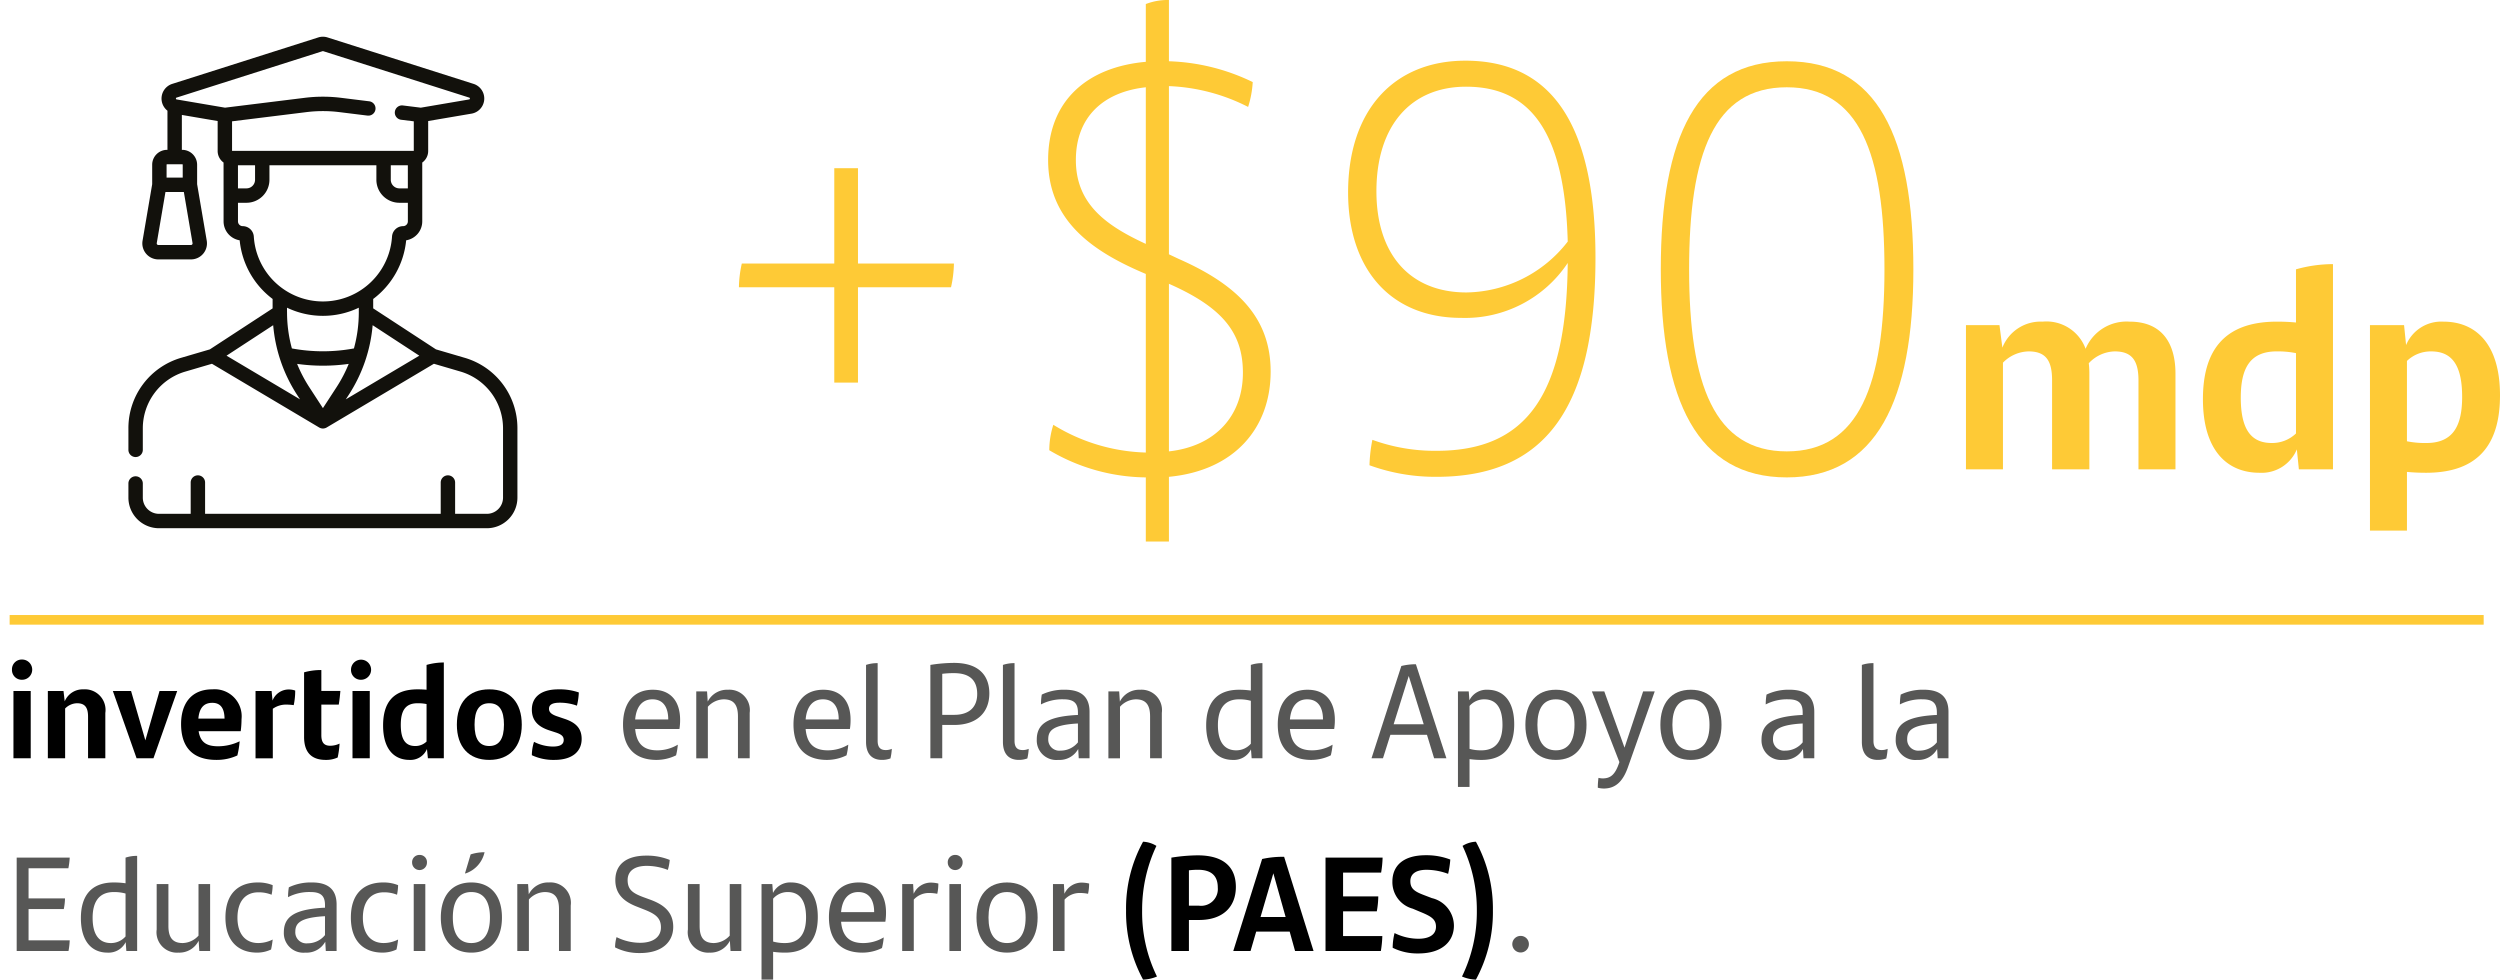 <svg xmlns="http://www.w3.org/2000/svg" xmlns:xlink="http://www.w3.org/1999/xlink" viewBox="0 0 259.522 101.693"><defs><clipPath id="clip-path"><rect y="62.846" width="258.827" height="3" style="fill:none"/></clipPath></defs><g style="isolation:isolate"><g id="Capa_1" data-name="Capa 1"><path d="M98.725,29.818H89.065v9.9h-2.46v-9.9H76.706a11.993,11.993,0,0,1,.3-2.46h9.6V17.459h2.46V27.358h9.96A11.922,11.922,0,0,1,98.725,29.818Z" style="fill:#feca36"/><path d="M121.345,49.498V56.217h-2.4V49.558a19.993,19.993,0,0,1-10.02-2.82,8.715,8.715,0,0,1,.42-2.64,19.25,19.25,0,0,0,9.6,2.88V28.438l-.42-.18c-5.279-2.28-9.72-5.46-9.72-11.64s4.08-9.66,10.14-10.2V.42A6.314,6.314,0,0,1,121.345,0V6.359A21.382,21.382,0,0,1,130.044,8.52a10.365,10.365,0,0,1-.479,2.58,19.703,19.703,0,0,0-8.22-2.16v17.459l1.02.48c6.12,2.7,9.54,6.12,9.54,11.699C131.904,44.338,128.244,48.838,121.345,49.498Zm-2.4-24.179V9.06c-4.38.48-7.26,3.06-7.26,7.56C111.685,21.239,114.925,23.459,118.944,25.319Zm10.08,13.379c0-4.14-2.101-6.78-7.68-9.24V46.858C126.204,46.318,129.024,43.138,129.024,38.698Z" style="fill:#feca36"/><path d="M165.624,26.759c0,15.599-5.22,22.739-16.499,22.739a19.939,19.939,0,0,1-6.96-1.2,15.482,15.482,0,0,1,.3-2.64,18.943,18.943,0,0,0,6.66,1.14c9.359,0,13.499-5.82,13.619-19.499a12.792,12.792,0,0,1-11.04,5.7c-7.439,0-11.759-5.16-11.759-13.02,0-8.52,4.739-13.68,12.179-13.68C160.884,6.299,165.624,12.659,165.624,26.759Zm-2.88-1.68c-.3-11.279-3.78-16.079-10.56-16.079-5.7,0-9.3,4.02-9.3,10.859,0,6.48,3.42,10.5,9.359,10.5A13.537,13.537,0,0,0,162.744,25.079Z" style="fill:#feca36"/><path d="M172.405,27.959c0-13.739,3.72-21.599,13.079-21.599,9.42,0,13.14,7.86,13.14,21.599,0,13.62-3.84,21.599-13.14,21.599S172.405,41.578,172.405,27.959Zm23.219,0c0-12-2.58-18.899-10.14-18.899S175.345,15.959,175.345,27.959s2.64,18.899,10.14,18.899S195.624,39.958,195.624,27.959Z" style="fill:#feca36"/><path d="M225.833,38.788v9.93h-3.84V39.508c0-1.98-.6-3.03-2.46-3.03A3.8,3.8,0,0,0,216.833,37.708a9.013,9.013,0,0,1,.061.93V48.718h-3.87V39.478c0-1.98-.6-3-2.43-3a3.832,3.832,0,0,0-2.67,1.17V48.718H204.084V33.749h3.479l.301,2.34a4.261,4.261,0,0,1,4.169-2.7,4.323,4.323,0,0,1,4.471,2.82,4.61,4.61,0,0,1,4.56-2.82C224.423,33.388,225.833,35.608,225.833,38.788Z" style="fill:#feca36"/><path d="M242.183,27.418V48.718h-3.54l-.21-2.07a3.957,3.957,0,0,1-3.869,2.43c-3.39,0-5.88-2.34-5.88-7.649,0-4.89,2.069-8.04,7.68-8.04q1.034,0,1.979.09v-5.52A14.301,14.301,0,0,1,242.183,27.418Zm-3.84,17.58V36.658a9.574,9.574,0,0,0-2.01-.18c-2.819,0-3.72,1.83-3.72,4.8,0,3.27,1.05,4.709,3.21,4.709A3.559,3.559,0,0,0,238.343,44.998Z" style="fill:#feca36"/><path d="M259.522,41.038c0,4.89-2.069,8.04-7.68,8.04q-1.034,0-1.979-.09v6.09h-3.84V33.749h3.54l.21,2.07a3.959,3.959,0,0,1,3.87-2.43C257.033,33.388,259.522,35.729,259.522,41.038Zm-3.93.15c0-3.27-1.05-4.709-3.21-4.709a3.556,3.556,0,0,0-2.52.99v8.34a9.62,9.62,0,0,0,2.01.18C254.693,45.988,255.593,44.158,255.593,41.188Z" style="fill:#feca36"/><path d="M1.242,69.515A1.015,1.015,0,0,1,2.293,68.465a1.05,1.05,0,0,1,0,2.101A1.016,1.016,0,0,1,1.242,69.515Zm.154,2.214h1.793v6.989h-1.793Z"/><path d="M10.934,74.012v4.706h-1.793V74.403c0-.925-.294-1.4-1.148-1.4a1.785,1.785,0,0,0-1.232.546v5.169H4.967V71.729h1.625l.126,1.078A2.022,2.022,0,0,1,8.665,71.561,2.143,2.143,0,0,1,10.934,74.012Z"/><path d="M18.396,71.729l-2.466,6.989h-1.751l-2.465-6.989h1.891l1.485,5.127,1.471-5.127Z"/><path d="M24.989,75.902H20.619c.182,1.162.826,1.568,2.031,1.568a5.148,5.148,0,0,0,2.228-.518,9.292,9.292,0,0,1-.238,1.471,5.069,5.069,0,0,1-2.157.462c-2.605,0-3.685-1.442-3.685-3.726,0-2.073,1.022-3.6,3.25-3.6a2.805,2.805,0,0,1,3.025,3.096A9.69,9.69,0,0,1,24.989,75.902Zm-4.398-1.303h2.718c-.014-.994-.351-1.639-1.274-1.639C21.151,72.961,20.689,73.507,20.591,74.6Z"/><path d="M30.645,71.686a7.143,7.143,0,0,1-.154,1.514,5.978,5.978,0,0,0-.784-.057,2.356,2.356,0,0,0-1.387.435v5.141h-1.793V71.729h1.667l.098.994a1.81,1.81,0,0,1,1.598-1.148A2.049,2.049,0,0,1,30.645,71.686Z"/><path d="M34.283,77.415a2.283,2.283,0,0,0,.967-.224,9.509,9.509,0,0,1-.196,1.442,2.846,2.846,0,0,1-1.247.252c-1.442,0-2.241-.757-2.241-2.382v-6.709a6.443,6.443,0,0,1,1.793-.238v2.172H35.334c-.042.49-.084.91-.168,1.414H33.358v3.166C33.358,77.079,33.639,77.415,34.283,77.415Z"/><path d="M36.438,69.515a1.043,1.043,0,1,1,1.051,1.051A1.015,1.015,0,0,1,36.438,69.515Zm.154,2.214h1.793v6.989h-1.793Z"/><path d="M46.073,68.772v9.945H44.42l-.098-.966a1.848,1.848,0,0,1-1.807,1.134c-1.583,0-2.746-1.093-2.746-3.571,0-2.283.967-3.754,3.586-3.754q.483,0,.925.041V69.024A6.681,6.681,0,0,1,46.073,68.772Zm-1.793,8.208V73.087a4.501,4.501,0,0,0-.938-.084c-1.316,0-1.737.854-1.737,2.241,0,1.526.49,2.199,1.499,2.199A1.661,1.661,0,0,0,44.28,76.98Z"/><path d="M47.427,75.23c0-2.298,1.205-3.67,3.362-3.67s3.376,1.372,3.376,3.67c0,2.269-1.247,3.655-3.376,3.655C48.646,78.886,47.427,77.499,47.427,75.23Zm4.889,0c0-1.485-.476-2.228-1.526-2.228s-1.527.728-1.527,2.228c0,1.484.49,2.213,1.527,2.213C51.812,77.443,52.315,76.701,52.315,75.23Z"/><path d="M55.211,78.396a4.633,4.633,0,0,1,.225-1.387,4.41,4.41,0,0,0,1.947.49c.771,0,1.135-.224,1.135-.687,0-.378-.238-.588-.854-.784l-.603-.196c-1.135-.364-1.85-.98-1.85-2.171,0-1.233.869-2.101,2.76-2.101a6.17,6.17,0,0,1,2.115.321,6.717,6.717,0,0,1-.196,1.373,5.204,5.204,0,0,0-1.778-.308c-.841,0-1.121.252-1.121.63,0,.364.267.603.925.812l.658.224c1.247.406,1.807,1.037,1.807,2.102,0,1.219-.882,2.171-2.829,2.171A5.237,5.237,0,0,1,55.211,78.396Z"/><path d="M70.531,75.678H65.937c.141,1.598.938,2.213,2.298,2.213a4.148,4.148,0,0,0,2.129-.588,6.827,6.827,0,0,1-.182,1.107,4.618,4.618,0,0,1-2.018.476c-2.396,0-3.488-1.415-3.488-3.685,0-2.017.938-3.6,3.096-3.6,1.919,0,2.83,1.275,2.83,3.124A6.024,6.024,0,0,1,70.531,75.678Zm-4.595-.994h3.433c0-1.219-.49-2.087-1.64-2.087C66.665,72.597,66.049,73.367,65.937,74.684Z" style="fill:#575756"/><path d="M77.825,73.997v4.721H76.606V74.375c0-1.204-.435-1.778-1.484-1.778a2.281,2.281,0,0,0-1.64.771v5.351h-1.204V71.77h1.12l.07,1.064a2.24,2.24,0,0,1,2.102-1.232A2.119,2.119,0,0,1,77.825,73.997Z" style="fill:#575756"/><path d="M88.227,75.678H83.632c.141,1.598.938,2.213,2.298,2.213a4.148,4.148,0,0,0,2.129-.588,6.826,6.826,0,0,1-.182,1.107,4.618,4.618,0,0,1-2.018.476c-2.396,0-3.488-1.415-3.488-3.685,0-2.017.938-3.6,3.096-3.6,1.919,0,2.83,1.275,2.83,3.124A6.024,6.024,0,0,1,88.227,75.678Zm-4.595-.994h3.433c0-1.219-.49-2.087-1.64-2.087C84.36,72.597,83.744,73.367,83.632,74.684Z" style="fill:#575756"/><path d="M89.903,77.009V69.024a3.665,3.665,0,0,1,1.205-.183v8.068c0,.645.266.953.826.953a1.515,1.515,0,0,0,.645-.126,5.889,5.889,0,0,1-.141.994,2.407,2.407,0,0,1-.882.154C90.52,78.886,89.903,78.27,89.903,77.009Z" style="fill:#575756"/><path d="M102.702,71.98c0,1.988-1.302,3.277-3.655,3.277H97.814v3.46h-1.233V69.024a16.105,16.105,0,0,1,2.438-.21C101.792,68.814,102.702,70.299,102.702,71.98Zm-1.26.07c0-1.332-.673-2.172-2.41-2.172a9.575,9.575,0,0,0-1.218.07V74.207h1.232C100.672,74.207,101.442,73.354,101.442,72.051Z" style="fill:#575756"/><path d="M104.113,77.009V69.024a3.665,3.665,0,0,1,1.205-.183v8.068c0,.645.266.953.826.953a1.515,1.515,0,0,0,.645-.126,5.889,5.889,0,0,1-.141.994,2.407,2.407,0,0,1-.882.154C104.729,78.886,104.113,78.27,104.113,77.009Z" style="fill:#575756"/><path d="M113.104,73.899v4.818H111.983l-.056-.966a2.208,2.208,0,0,1-2.073,1.134,2.027,2.027,0,0,1-2.228-2.101c0-1.527.953-2.354,3.965-2.55l.308-.015v-.266c0-.967-.434-1.358-1.499-1.358a4.804,4.804,0,0,0-2.339.532,6.733,6.733,0,0,1,.084-1.022,5.279,5.279,0,0,1,2.409-.505C112.306,71.602,113.104,72.4,113.104,73.899Zm-1.205,3.165V75.104l-.252.014c-2.339.169-2.829.729-2.829,1.598a1.146,1.146,0,0,0,1.274,1.205A2.309,2.309,0,0,0,111.899,77.064Z" style="fill:#575756"/><path d="M120.608,73.997v4.721h-1.219V74.375c0-1.204-.435-1.778-1.484-1.778a2.281,2.281,0,0,0-1.64.771v5.351h-1.204V71.77h1.12L116.252,72.834a2.24,2.24,0,0,1,2.102-1.232A2.119,2.119,0,0,1,120.608,73.997Z" style="fill:#575756"/><path d="M131.052,68.842v9.876h-1.12l-.07-.925a1.979,1.979,0,0,1-1.877,1.093c-1.639,0-2.773-1.163-2.773-3.586,0-2.255,1.022-3.698,3.403-3.698a8.453,8.453,0,0,1,1.233.084V69.024A3.606,3.606,0,0,1,131.052,68.842Zm-1.204,8.363V72.75a4.395,4.395,0,0,0-1.219-.153c-1.611,0-2.199,1.12-2.199,2.675,0,1.752.672,2.619,1.904,2.619A2.004,2.004,0,0,0,129.848,77.205Z" style="fill:#575756"/><path d="M138.5,75.678h-4.595c.141,1.598.938,2.213,2.298,2.213a4.148,4.148,0,0,0,2.129-.588,6.826,6.826,0,0,1-.182,1.107,4.618,4.618,0,0,1-2.018.476c-2.396,0-3.488-1.415-3.488-3.685,0-2.017.938-3.6,3.096-3.6,1.919,0,2.83,1.275,2.83,3.124A6.024,6.024,0,0,1,138.5,75.678Zm-4.595-.994h3.433c0-1.219-.49-2.087-1.64-2.087C134.634,72.597,134.018,73.367,133.905,74.684Z" style="fill:#575756"/><path d="M148.131,76.28H144.335l-.771,2.438H142.374l3.096-9.581a6.204,6.204,0,0,1,1.513-.182l3.166,9.763h-1.275Zm-.336-1.093-1.555-5.014L144.671,75.188Z" style="fill:#575756"/><path d="M157.189,75.188c0,2.256-1.009,3.698-3.39,3.698a8.514,8.514,0,0,1-1.247-.084V81.688h-1.204v-9.918h1.12l.07.925a1.979,1.979,0,0,1,1.877-1.093C156.055,71.602,157.189,72.765,157.189,75.188Zm-1.219.043c0-1.752-.658-2.634-1.891-2.634a2.012,2.012,0,0,0-1.527.687v4.454a4.395,4.395,0,0,0,1.233.153C155.396,77.891,155.971,76.771,155.971,75.23Z" style="fill:#575756"/><path d="M158.348,75.244c0-2.241,1.121-3.643,3.166-3.643s3.18,1.401,3.18,3.643c0,2.255-1.162,3.642-3.18,3.642C159.497,78.886,158.348,77.499,158.348,75.244Zm5.1,0c0-1.653-.617-2.647-1.934-2.647s-1.919.98-1.919,2.647c0,1.681.63,2.646,1.919,2.646S163.447,76.925,163.447,75.244Z" style="fill:#575756"/><path d="M171.777,71.77l-2.773,7.845c-.504,1.442-1.247,2.241-2.508,2.241a2.294,2.294,0,0,1-.63-.084,7.657,7.657,0,0,1,.07-1.022,1.999,1.999,0,0,0,.42.056c.812,0,1.316-.35,1.751-1.694L165.25,71.77h1.288l2.102,5.842,1.933-5.842Z" style="fill:#575756"/><path d="M172.361,75.244c0-2.241,1.121-3.643,3.166-3.643s3.18,1.401,3.18,3.643c0,2.255-1.162,3.642-3.18,3.642C173.511,78.886,172.361,77.499,172.361,75.244Zm5.1,0c0-1.653-.617-2.647-1.934-2.647s-1.919.98-1.919,2.647c0,1.681.63,2.646,1.919,2.646S177.461,76.925,177.461,75.244Z" style="fill:#575756"/><path d="M188.339,73.899v4.818h-1.121l-.056-.966a2.208,2.208,0,0,1-2.073,1.134,2.027,2.027,0,0,1-2.228-2.101c0-1.527.953-2.354,3.965-2.55l.308-.015v-.266c0-.967-.434-1.358-1.499-1.358a4.804,4.804,0,0,0-2.339.532,6.734,6.734,0,0,1,.084-1.022,5.279,5.279,0,0,1,2.409-.505C187.54,71.602,188.339,72.4,188.339,73.899Zm-1.205,3.165V75.104l-.252.014c-2.339.169-2.829.729-2.829,1.598a1.146,1.146,0,0,0,1.274,1.205A2.309,2.309,0,0,0,187.134,77.064Z" style="fill:#575756"/><path d="M193.277,77.009V69.024a3.665,3.665,0,0,1,1.205-.183v8.068c0,.645.266.953.826.953a1.514,1.514,0,0,0,.645-.126,5.888,5.888,0,0,1-.141.994,2.407,2.407,0,0,1-.882.154C193.894,78.886,193.277,78.27,193.277,77.009Z" style="fill:#575756"/><path d="M202.269,73.899v4.818h-1.121l-.056-.966a2.208,2.208,0,0,1-2.073,1.134,2.027,2.027,0,0,1-2.228-2.101c0-1.527.953-2.354,3.965-2.55l.308-.015v-.266c0-.967-.434-1.358-1.499-1.358a4.804,4.804,0,0,0-2.339.532,6.734,6.734,0,0,1,.084-1.022,5.279,5.279,0,0,1,2.409-.505C201.47,71.602,202.269,72.4,202.269,73.899Zm-1.205,3.165V75.104l-.252.014c-2.339.169-2.829.729-2.829,1.598a1.146,1.146,0,0,0,1.274,1.205A2.309,2.309,0,0,0,201.063,77.064Z" style="fill:#575756"/><path d="M2.965,97.617H7.237a7.159,7.159,0,0,1-.126,1.106H1.732V89.03H7.237a7.388,7.388,0,0,1-.14,1.106H2.965v3.124H6.747a5.929,5.929,0,0,1-.126,1.106H2.965Z" style="fill:#575756"/><path d="M14.237,88.849v9.875H13.117l-.07-.925a1.979,1.979,0,0,1-1.877,1.093c-1.639,0-2.773-1.162-2.773-3.586,0-2.255,1.022-3.698,3.403-3.698a8.453,8.453,0,0,1,1.233.084V89.03A3.605,3.605,0,0,1,14.237,88.849Zm-1.204,8.362v-4.454a4.355,4.355,0,0,0-1.219-.154c-1.611,0-2.199,1.12-2.199,2.675,0,1.751.672,2.62,1.904,2.62A2.005,2.005,0,0,0,13.033,97.211Z" style="fill:#575756"/><path d="M21.812,91.776v6.947H20.691l-.07-1.064a2.24,2.24,0,0,1-2.102,1.232,2.118,2.118,0,0,1-2.255-2.396V91.776H17.483v4.342c0,1.205.435,1.779,1.484,1.779a2.285,2.285,0,0,0,1.64-.771V91.776Z" style="fill:#575756"/><path d="M23.403,95.25c0-2.521,1.373-3.643,3.362-3.643a4.043,4.043,0,0,1,1.541.28,5.435,5.435,0,0,1-.112.995,3.578,3.578,0,0,0-1.358-.253c-1.387,0-2.186.967-2.186,2.647,0,1.64.799,2.62,2.157,2.62a3.33,3.33,0,0,0,1.499-.364,8.817,8.817,0,0,1-.168,1.036,3.364,3.364,0,0,1-1.443.322C24.748,98.892,23.403,97.715,23.403,95.25Z" style="fill:#575756"/><path d="M34.942,93.905v4.818H33.821l-.056-.967a2.209,2.209,0,0,1-2.073,1.135A2.027,2.027,0,0,1,29.465,96.791c0-1.527.953-2.354,3.965-2.55l.308-.014v-.267c0-.967-.434-1.358-1.499-1.358a4.804,4.804,0,0,0-2.339.532,6.743,6.743,0,0,1,.084-1.022,5.28,5.28,0,0,1,2.409-.505C34.144,91.607,34.942,92.406,34.942,93.905Zm-1.205,3.165V95.109l-.252.015c-2.339.168-2.829.729-2.829,1.597a1.146,1.146,0,0,0,1.274,1.204A2.308,2.308,0,0,0,33.737,97.07Z" style="fill:#575756"/><path d="M36.423,95.25c0-2.521,1.373-3.643,3.362-3.643a4.043,4.043,0,0,1,1.541.28,5.435,5.435,0,0,1-.112.995,3.578,3.578,0,0,0-1.358-.253c-1.387,0-2.186.967-2.186,2.647,0,1.64.799,2.62,2.157,2.62a3.33,3.33,0,0,0,1.499-.364,8.817,8.817,0,0,1-.168,1.036,3.364,3.364,0,0,1-1.443.322C37.768,98.892,36.423,97.715,36.423,95.25Z" style="fill:#575756"/><path d="M42.78,89.549a.751.751,0,0,1,.771-.799.743.743,0,0,1,.77.799.77.77,0,1,1-1.54,0Zm.168,2.228h1.204v6.947h-1.204Z" style="fill:#575756"/><path d="M45.761,95.25c0-2.241,1.121-3.643,3.166-3.643s3.18,1.401,3.18,3.643c0,2.255-1.162,3.642-3.18,3.642C46.91,98.892,45.761,97.505,45.761,95.25Zm5.1,0c0-1.653-.617-2.647-1.934-2.647s-1.919.98-1.919,2.647c0,1.681.63,2.647,1.919,2.647S50.86,96.931,50.86,95.25Zm-2.004-6.556a4.761,4.761,0,0,1,1.443-.225A2.992,2.992,0,0,1,48.339,90.669h-.07Z" style="fill:#575756"/><path d="M59.247,94.003v4.721H58.028V94.381c0-1.204-.435-1.778-1.484-1.778a2.281,2.281,0,0,0-1.64.771v5.351H53.7V91.776h1.12l.07,1.064a2.239,2.239,0,0,1,2.102-1.233A2.118,2.118,0,0,1,59.247,94.003Z" style="fill:#575756"/><path d="M63.85,98.346a3.93,3.93,0,0,1,.154-1.064,5.473,5.473,0,0,0,2.451.588c1.33,0,2.157-.588,2.157-1.597s-.603-1.415-1.793-1.877l-.743-.294c-1.288-.505-2.199-1.275-2.199-2.731,0-1.598,1.093-2.55,3.223-2.55a6.26,6.26,0,0,1,2.423.448,5.004,5.004,0,0,1-.196,1.036,6.089,6.089,0,0,0-2.185-.42c-1.359,0-1.989.603-1.989,1.471,0,1.022.561,1.373,1.639,1.779l.77.28c1.177.448,2.325,1.148,2.325,2.801,0,1.556-1.148,2.718-3.446,2.718A5.49,5.49,0,0,1,63.85,98.346Z" style="fill:#575756"/><path d="M76.956,91.776v6.947H75.836l-.07-1.064a2.24,2.24,0,0,1-2.102,1.232,2.118,2.118,0,0,1-2.255-2.396V91.776h1.219v4.342c0,1.205.435,1.779,1.484,1.779a2.285,2.285,0,0,0,1.64-.771V91.776Z" style="fill:#575756"/><path d="M84.894,95.193c0,2.256-1.009,3.698-3.39,3.698a8.513,8.513,0,0,1-1.247-.084v2.886H79.053v-9.917h1.12l.07.924a1.981,1.981,0,0,1,1.877-1.093C83.759,91.607,84.894,92.771,84.894,95.193Zm-1.219.042c0-1.751-.658-2.633-1.891-2.633a2.009,2.009,0,0,0-1.527.687v4.454a4.428,4.428,0,0,0,1.233.154C83.101,97.897,83.675,96.776,83.675,95.235Z" style="fill:#575756"/><path d="M91.907,95.684H87.312c.141,1.598.938,2.214,2.298,2.214a4.149,4.149,0,0,0,2.129-.589,6.675,6.675,0,0,1-.183,1.106,4.596,4.596,0,0,1-2.017.477c-2.396,0-3.488-1.415-3.488-3.684,0-2.018.938-3.601,3.096-3.601,1.919,0,2.83,1.275,2.83,3.124A6.015,6.015,0,0,1,91.907,95.684Zm-4.595-.994h3.433c0-1.219-.49-2.087-1.64-2.087C88.041,92.603,87.425,93.373,87.312,94.689Z" style="fill:#575756"/><path d="M97.409,91.72a4.945,4.945,0,0,1-.112,1.064,4.195,4.195,0,0,0-.84-.084,2.114,2.114,0,0,0-1.598.687v5.337H93.655V91.776H94.79l.056,1.008a1.959,1.959,0,0,1,1.765-1.162A3.385,3.385,0,0,1,97.409,91.72Z" style="fill:#575756"/><path d="M98.387,89.549a.751.751,0,0,1,.771-.799.743.743,0,0,1,.77.799.77.77,0,1,1-1.54,0Zm.168,2.228h1.204v6.947h-1.204Z" style="fill:#575756"/><path d="M101.368,95.25c0-2.241,1.121-3.643,3.166-3.643s3.18,1.401,3.18,3.643c0,2.255-1.162,3.642-3.18,3.642C102.518,98.892,101.368,97.505,101.368,95.25Zm5.1,0c0-1.653-.617-2.647-1.934-2.647s-1.919.98-1.919,2.647c0,1.681.63,2.647,1.919,2.647S106.468,96.931,106.468,95.25Z" style="fill:#575756"/><path d="M113.061,91.72a4.945,4.945,0,0,1-.112,1.064,4.195,4.195,0,0,0-.84-.084,2.114,2.114,0,0,0-1.598.687v5.337h-1.204V91.776h1.135l.056,1.008a1.959,1.959,0,0,1,1.765-1.162A3.385,3.385,0,0,1,113.061,91.72Z" style="fill:#575756"/><path d="M116.895,94.521a14.355,14.355,0,0,1,1.765-7.144,2.879,2.879,0,0,1,1.387.434,15.53,15.53,0,0,0-1.484,6.71,15.131,15.131,0,0,0,1.541,6.85,4.028,4.028,0,0,1-1.443.322A14.672,14.672,0,0,1,116.895,94.521Z"/><path d="M128.294,92.07c0,2.059-1.331,3.432-3.824,3.432h-1.05v3.222h-1.821V89.03a18.012,18.012,0,0,1,2.718-.238C127.327,88.792,128.294,90.291,128.294,92.07Zm-1.877.069c0-1.134-.574-1.849-2.059-1.849a8.096,8.096,0,0,0-.938.056V94.017h1.036A1.736,1.736,0,0,0,126.417,92.14Z"/><path d="M133.879,96.706h-3.474l-.588,2.018h-1.793l2.997-9.553a9.74,9.74,0,0,1,2.283-.225l3.054,9.777h-1.919Zm-.42-1.513-1.274-4.538-1.331,4.538Z"/><path d="M139.422,97.169h4.076a11.135,11.135,0,0,1-.154,1.555h-5.743V89.03h5.925a10.846,10.846,0,0,1-.154,1.555h-3.949v2.466h3.655a9.188,9.188,0,0,1-.154,1.555h-3.501Z"/><path d="M144.572,98.388a6.347,6.347,0,0,1,.196-1.527,5.6,5.6,0,0,0,2.479.589c1.135,0,1.821-.435,1.821-1.247,0-.771-.49-1.078-1.625-1.541l-.798-.336a2.847,2.847,0,0,1-2.102-2.815c0-1.526.994-2.731,3.474-2.731a6.895,6.895,0,0,1,2.536.448,9.392,9.392,0,0,1-.225,1.484,6.536,6.536,0,0,0-2.228-.42c-1.246,0-1.694.532-1.694,1.177,0,.771.434,1.078,1.4,1.442l.841.322a2.959,2.959,0,0,1,2.283,2.844c0,1.653-1.232,2.899-3.685,2.899A5.769,5.769,0,0,1,144.572,98.388Z"/><path d="M151.768,101.371a15.325,15.325,0,0,0,1.541-6.85,15.531,15.531,0,0,0-1.484-6.71,2.831,2.831,0,0,1,1.387-.434,14.511,14.511,0,0,1,1.765,7.144,14.672,14.672,0,0,1-1.765,7.172A3.962,3.962,0,0,1,151.768,101.371Z"/><path d="M156.989,98.009a.861.861,0,0,1,.869-.854.849.849,0,0,1,.854.854.862.862,0,0,1-.854.869A.874.874,0,0,1,156.989,98.009Z" style="fill:#575756"/><g style="mix-blend-mode:multiply"><g style="clip-path:url(#clip-path)"><line x1="1" y1="64.345" x2="257.827" y2="64.345" style="fill:none;stroke:#feca36"/></g></g><path d="M33.522,32.787a8.623,8.623,0,0,0,3.725-.845v.474a14.241,14.241,0,0,1-.505,3.754,17.652,17.652,0,0,1-6.441,0,14.24,14.24,0,0,1-.504-3.754c0-.016-.002-.031-.003-.047l-.001-.009v-.419a8.634,8.634,0,0,0,3.729.846m-7.174-8.225a1.158,1.158,0,0,0-1.151-1.086.493.493,0,0,1-.493-.493v-1.933h.88a2.39,2.39,0,0,0,2.387-2.387v-1.51h11.101v1.51a2.39,2.39,0,0,0,2.387,2.387h.881v1.933a.494.494,0,0,1-.493.493,1.158,1.158,0,0,0-1.152,1.086,7.188,7.188,0,0,1-14.347,0m-1.645-5.007-.001-2.402h1.775v1.51a.894.894,0,0,1-.893.892Zm-6.371-9.423,15.158-4.821a.103.103,0,0,1,.06,0l15.158,4.821a.085.085,0,0,1,.069.102c-.006.077-.05.085-.083.09l-5.011.854-1.882-.233a.748.748,0,0,0-.183,1.484l1.336.165v3.064h-18.865v-3.064l7.734-.957a13.863,13.863,0,0,1,3.394,0l2.927.362a.747.747,0,1,0,.184-1.483l-2.927-.362a15.276,15.276,0,0,0-3.762,0l-8.28,1.024-5.013-.854c-.033-.005-.077-.013-.083-.09a.085.085,0,0,1,.069-.102m22.235,7.021h1.771v2.402h-.879a.894.894,0,0,1-.892-.893Zm-4.372,23.847a15.696,15.696,0,0,0,2.489-7.241l4.844,3.164-7.631,4.534Zm-5.352-3.226a19.264,19.264,0,0,0,5.357,0,14.296,14.296,0,0,1-1.258,2.411l-1.42,2.183-1.421-2.183a14.363,14.363,0,0,1-1.258-2.411m.005,3.226.298.457-7.63-4.534,4.843-3.164a15.706,15.706,0,0,0,2.489,7.241m-11.88-23.897v1.334h-1.675v-1.334a.053.053,0,0,1,.053-.053h1.569a.053.053,0,0,1,.053.053m.854,8.331h-3.383a.169.169,0,0,1-.167-.197l.904-5.306h1.909l.903,5.305a.168.168,0,0,1-.166.198m28.429,11.712-2.995-.879-6.515-4.256v-.975a8.67,8.67,0,0,0,3.423-6.09,1.991,1.991,0,0,0,1.67-1.963v-2.681l-.001-.031v-3.396a1.474,1.474,0,0,0,.616-1.203v-3.108l4.496-.766a1.594,1.594,0,0,0,.216-3.09l-15.158-4.821a1.578,1.578,0,0,0-.966,0l-15.158,4.821a1.599,1.599,0,0,0-.496,2.783v4.064h-.037a1.549,1.549,0,0,0-1.548,1.548v2.018l-.999,5.865a1.664,1.664,0,0,0,1.64,1.943h3.383a1.665,1.665,0,0,0,1.64-1.944l-.999-5.864v-2.018a1.55,1.55,0,0,0-1.548-1.548h-.037v-3.624l3.716.634v3.107a1.474,1.474,0,0,0,.613,1.2l.002,3.43v2.681a1.992,1.992,0,0,0,1.671,1.963,8.668,8.668,0,0,0,3.419,6.088v.98l-6.514,4.254-2.992.878a7.601,7.601,0,0,0-5.463,7.297v2.227a.748.748,0,1,0,1.495,0v-2.227a6.143,6.143,0,0,1,4.389-5.862l2.788-.819,11.138,6.619a.759.759,0,0,0,.764,0l11.139-6.619,2.787.818a6.143,6.143,0,0,1,4.389,5.862v7.219a1.681,1.681,0,0,1-1.68,1.679h-3.294v-3.221a.748.748,0,1,0-1.495,0v3.221h-24.46v-3.221a.748.748,0,1,0-1.495,0v3.221H16.504a1.681,1.681,0,0,1-1.679-1.679v-1.497a.748.748,0,0,0-1.495,0v1.497a3.178,3.178,0,0,0,3.174,3.174h34.035a3.178,3.178,0,0,0,3.174-3.174v-7.219a7.602,7.602,0,0,0-5.462-7.296" style="fill:#12110c"/></g></g></svg>